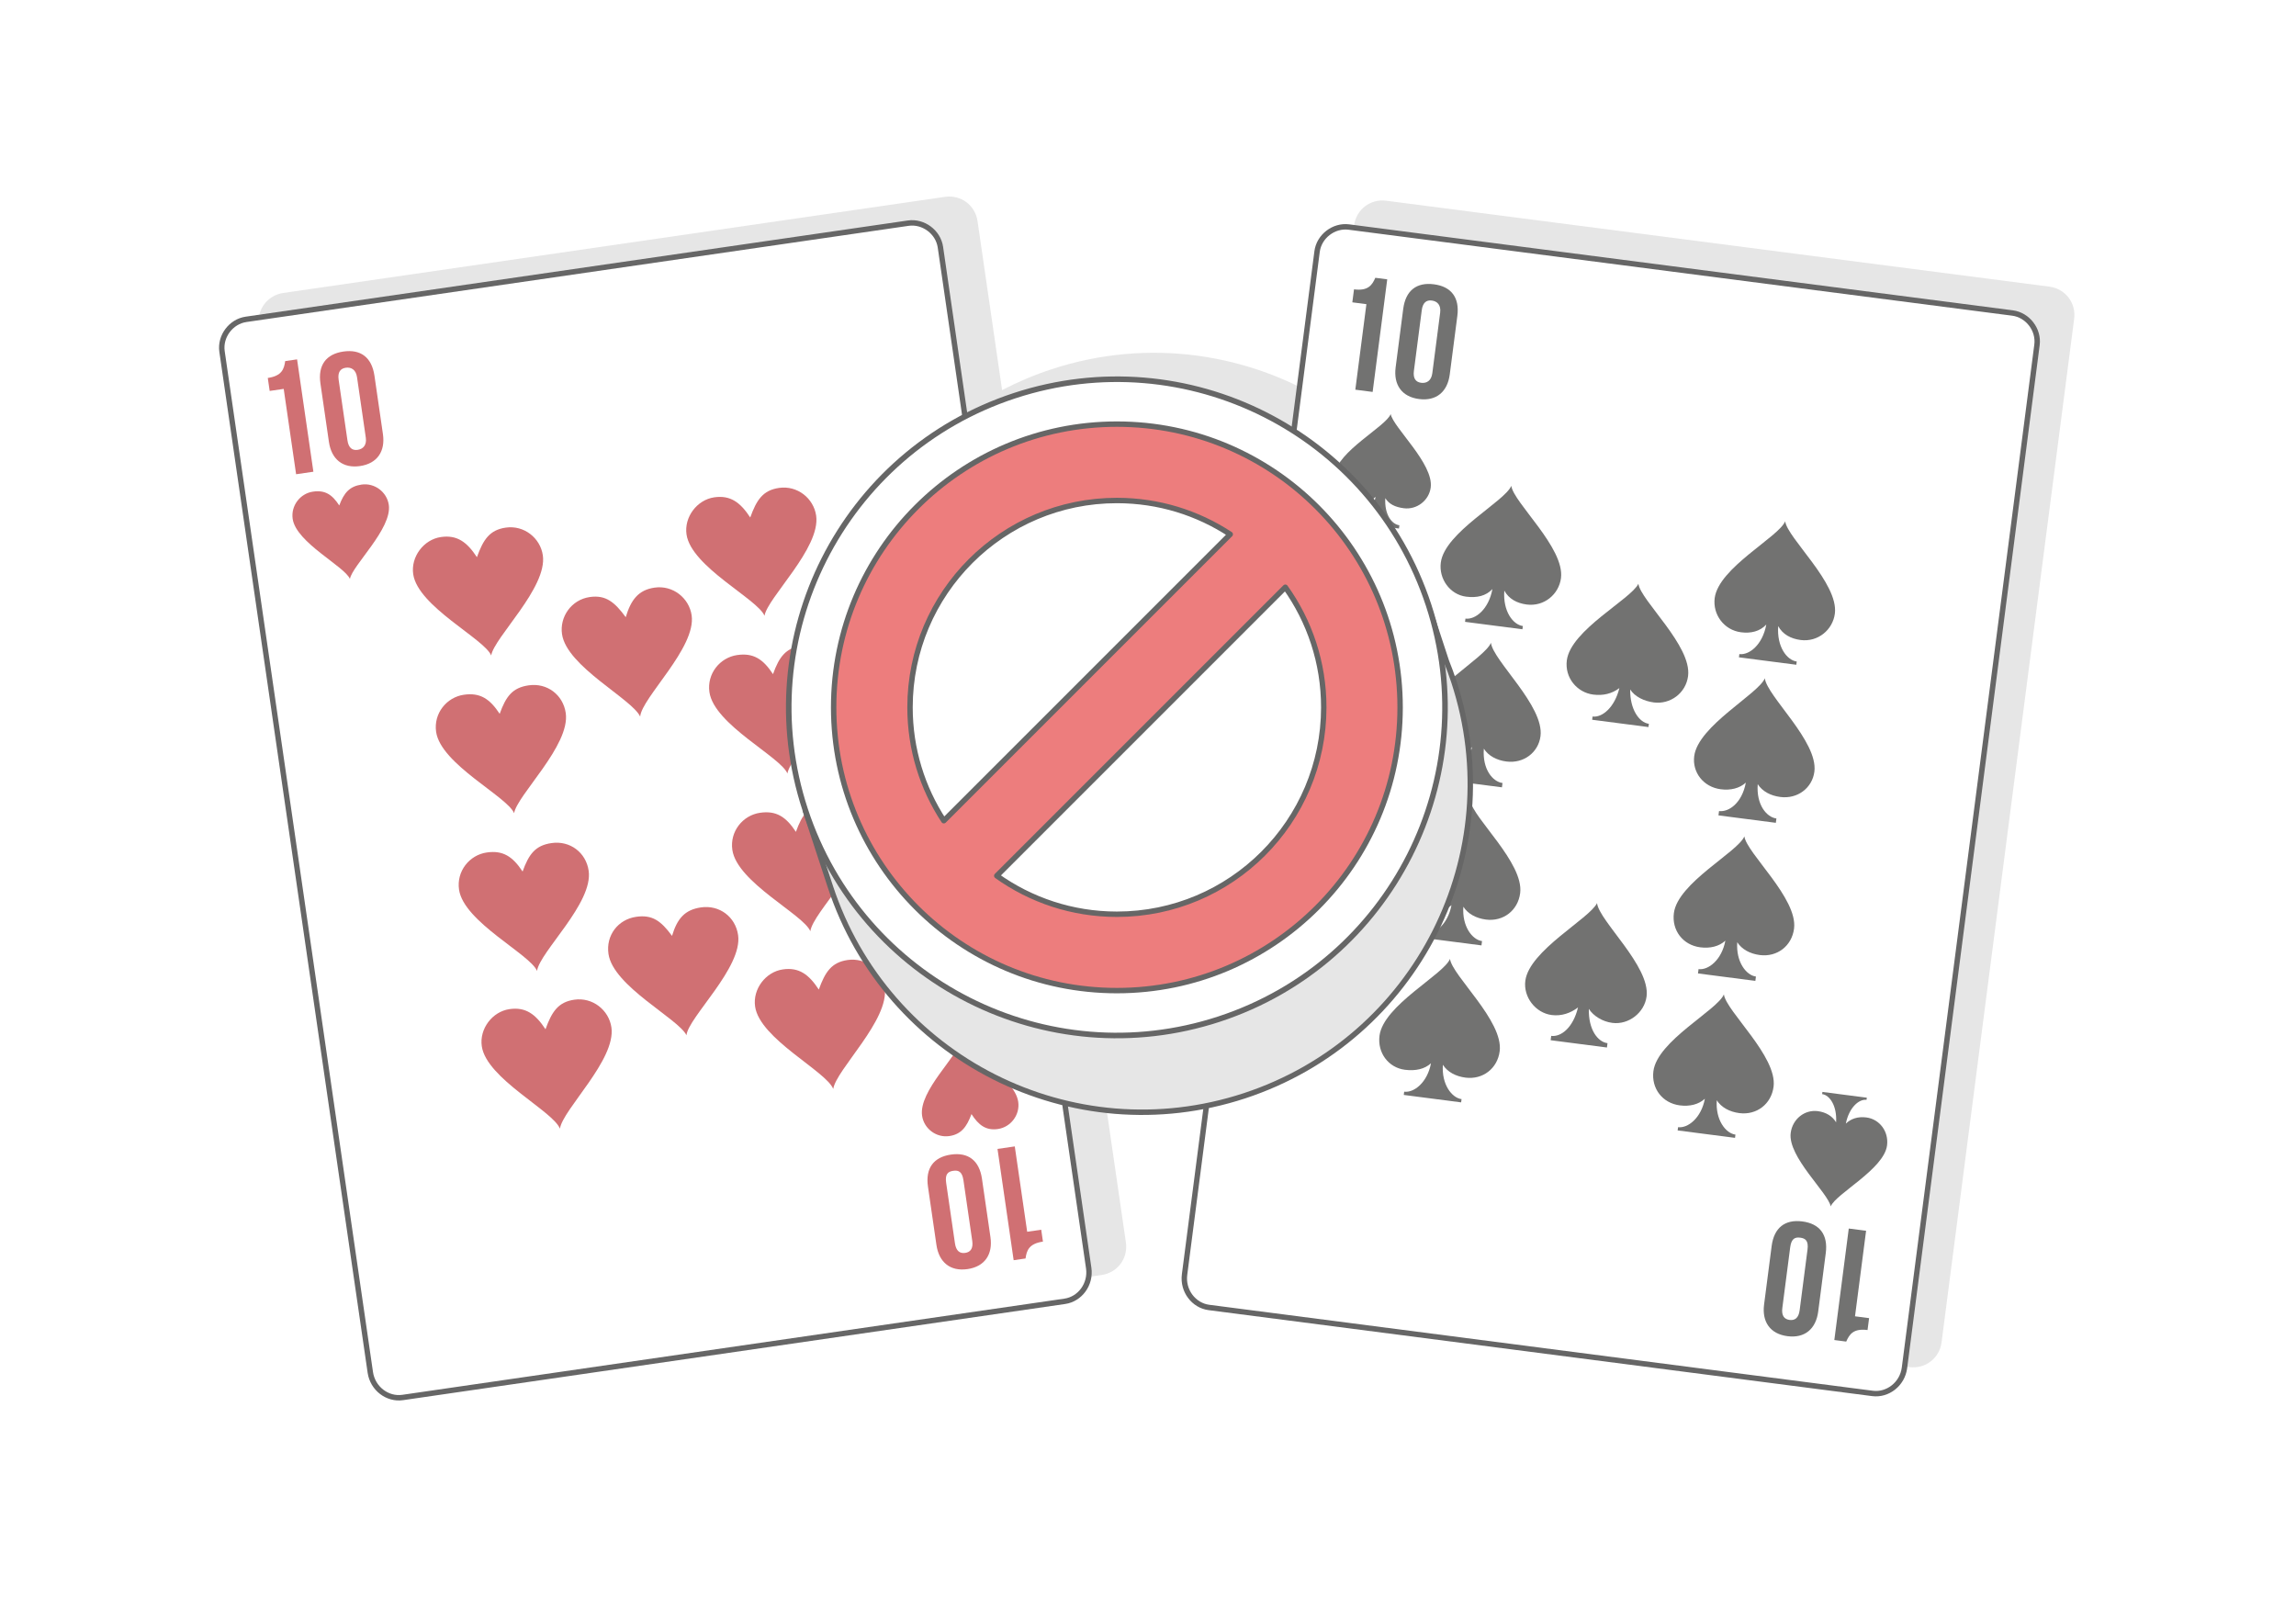 <?xml version="1.0" encoding="UTF-8"?>
<!DOCTYPE svg PUBLIC "-//W3C//DTD SVG 1.1//EN" "http://www.w3.org/Graphics/SVG/1.1/DTD/svg11.dtd">
<!-- Creator: CorelDRAW 2020 (64-Bit) -->
<svg xmlns="http://www.w3.org/2000/svg" xml:space="preserve" width="425px" height="300px" version="1.1" style="shape-rendering:geometricPrecision; text-rendering:geometricPrecision; image-rendering:optimizeQuality; fill-rule:evenodd; clip-rule:evenodd"
viewBox="0 0 17536.4 12378.6"
 xmlns:xlink="http://www.w3.org/1999/xlink"
 xmlns:xodm="http://www.corel.com/coreldraw/odm/2003">
 <defs>
  <style type="text/css">
   <![CDATA[
    .str1 {stroke:#666666;stroke-width:41.3;stroke-linecap:round;stroke-linejoin:round;stroke-miterlimit:2.613}
    .str0 {stroke:#666666;stroke-width:41.3;stroke-linecap:round;stroke-linejoin:round;stroke-miterlimit:2.613}
    .fil5 {fill:#E6E6E6}
    .fil6 {fill:#ED7D7D}
    .fil0 {fill:white}
    .fil4 {fill:#727271;fill-rule:nonzero}
    .fil3 {fill:#D07073;fill-rule:nonzero}
    .fil2 {fill:#E6E6E6;fill-rule:nonzero}
    .fil1 {fill:white;fill-rule:nonzero}
   ]]>
  </style>
 </defs>
 <g id="Layer_x0020_1">
  <g id="_3015023886288">
   <rect class="fil0" width="17536.4" height="12378.6"/>
   <path id="path14" class="fil1" d="M7212.5 9281c-30.8,114.7 38.7,235.2 153.5,265.9l4938.8 1323.4c114.8,30.7 235.2,-38.8 266,-153.6l2041.2 -7618c30.8,-114.8 -38.7,-235.2 -153.5,-265.9l-4938.9 -1323.4c-114.7,-30.7 -235.2,38.8 -265.9,153.6l-2041.2 7618z"/>
   <path id="path14_0" class="fil2" d="M1978 2486.4c-17.6,-121.6 64.1,-231.1 185.7,-248.8l5053.8 -734.1c121.7,-17.7 231.2,64 248.8,185.7l187.5 1290.2c119.4,-62.2 245.3,-115.7 377.4,-159.1 744.4,-244.6 1521.2,-121.3 2133.6,270.2l177.2 -1367.8c15.8,-122 124,-205.4 245.9,-189.6l5064.5 656.1c122,15.8 205.3,124 189.6,245.9l-1012.6 7816.7c-15.8,121.9 -124,205.3 -245.9,189.5l-5064.5 -656.1c-122,-15.7 -205.4,-124 -189.6,-245.9l167.7 -1294.6c-366.6,73.7 -734.8,62.6 -1081.7,-21.8l184 1266.4c17.6,121.7 -64.1,231.2 -185.7,248.8l-5053.8 734.1c-121.7,17.7 -231.1,-64 -248.8,-185.6l-1133.1 -7800.2z"/>
   <g>
    <path id="path14_1" class="fil1 str0" d="M8315.3 9684.9c18,123.8 -66.6,237.2 -182.2,254l-5057.8 734.7c-115.5,16.8 -228.9,-67.9 -246.9,-191.6l-1132.6 -7797.2c-16.8,-115.5 67.8,-228.9 183.4,-245.7l5057.8 -734.7c115.5,-16.8 228.9,67.8 245.7,183.3l1132.6 7797.2z"/>
    <path class="fil3" d="M2059.7 2985.8l107.2 -15.6 94.7 651.8 132 -19.2 -124.6 -858.1 -90.8 13.2c-8.1,60.2 -25.6,113.3 -132.9,128.9l14.4 99 0 0z"/>
    <path id="_1" class="fil3" d="M2586.5 2900.8c-8.4,-57.7 12.8,-86.1 54.1,-92.1 41.2,-6 77.8,14 86.2,71.7l67.1 462.1c8.4,57.7 -21,87.3 -62.3,93.3 -41.2,6 -69.6,-15.2 -77.9,-72.9l-67.2 -462.1zm-74.3 474.2c19.2,132 105.4,203.7 237.4,184.6 132,-19.2 194.3,-112.5 175.1,-244.5l-64.7 -445.6c-20.4,-140.3 -105.4,-203.7 -237.4,-184.6 -132,19.2 -195.5,104.3 -175.1,244.5l64.7 445.6z"/>
    <path class="fil3" d="M2591.1 3860.6c36.4,-97.9 79.9,-146.4 170.6,-159.6 99.1,-14.4 193.5,56.2 207.9,155.2 26.4,181.5 -278.3,461.7 -297,565.5 -39.1,-95.4 -410.9,-277.3 -437.3,-458.9 -14.4,-99 56.1,-193.5 155.1,-207.8 90.8,-13.2 146.3,20.8 200.7,105.6l0 0z"/>
    <path class="fil3" d="M7952.6 9392.2l-107.2 15.6 -94.7 -651.9 -132 19.2 123.4 849.9 90.8 -13.2c8.1,-60.2 25.6,-113.3 132.9,-128.8l-13.2 -90.8 0 0z"/>
    <path id="_1_2" class="fil3" d="M7425.8 9477.2c8.4,57.7 -12.8,86.1 -54,92.1 -41.3,5.9 -69.6,-15.2 -78,-73l-67.2 -462c-9.5,-66 12.8,-86.1 54.1,-92.1 41.2,-6 68.4,6.9 78,72.9l67.1 462.1zm74.3 -474.2c-20.4,-140.3 -105.4,-203.8 -237.4,-184.6 -132,19.2 -195.5,104.2 -175.1,244.5l64.7 445.6c19.2,132 105.4,203.7 237.4,184.5 132.1,-19.2 194.3,-112.5 175.1,-244.5l-64.7 -445.5z"/>
    <path class="fil3" d="M7420 8509.1c-36.4,98 -78.7,154.7 -169.4,167.8 -99,14.4 -193.5,-56.1 -207.9,-155.1 -27.6,-189.8 278.3,-461.7 295.8,-573.8 39.1,95.5 410.9,277.3 438.5,467.1 14.4,99 -56.1,193.5 -155.1,207.9 -90.8,13.2 -147.5,-29.1 -201.9,-113.9l0 0z"/>
    <path class="fil3" d="M5730.2 3952.3c48,-133.4 96.2,-207.8 219.9,-225.8 140.3,-20.3 264.3,79.6 283.5,211.6 36,247.5 -372.3,627 -394.4,765 -52.1,-127.2 -559.7,-373.7 -595.7,-621.2 -19.2,-132 79.6,-264.3 211.6,-283.5 123.7,-17.9 199.4,38.5 275.1,153.9l0 0z"/>
    <path class="fil3" d="M5904 5148.7c48,-133.4 97.4,-199.5 221.1,-217.5 140.3,-20.4 263.1,71.3 283.5,211.6 36,247.5 -372.3,626.9 -394.4,765 -52.1,-127.3 -559.7,-373.7 -595.7,-621.2 -20.4,-140.3 79.6,-264.3 211.6,-283.5 123.7,-18 198.1,30.2 273.9,145.6l0 0z"/>
    <path class="fil3" d="M6079 6353.3c48,-133.3 97.3,-199.5 221.1,-217.5 140.3,-20.4 263.1,71.3 283.5,211.6 36,247.5 -373.5,618.7 -394.4,765 -52.2,-127.2 -559.8,-373.6 -595.7,-621.2 -20.4,-140.3 79.5,-264.3 211.6,-283.5 123.7,-17.9 198.1,30.2 273.9,145.6l0 0z"/>
    <path class="fil3" d="M6253.9 7557.9c48.1,-133.3 96.2,-207.7 220,-225.7 140.3,-20.4 264.3,79.6 283.5,211.6 36,247.5 -372.3,627 -393.2,773.2 -53.4,-135.4 -561,-381.9 -596.9,-629.4 -19.2,-132 79.5,-264.3 211.5,-283.5 123.8,-18 199.4,38.5 275.1,153.8l0 0z"/>
    <path class="fil3" d="M3642.7 4255.5c48,-133.4 96.2,-207.8 219.9,-225.7 140.3,-20.4 264.3,79.5 283.5,211.5 36,247.6 -372.3,627 -394.4,765 -52.1,-127.2 -559.7,-373.6 -595.7,-621.1 -19.2,-132.1 79.6,-264.4 211.6,-283.5 123.7,-18 199.4,38.4 275.1,153.8l0 0z"/>
    <path class="fil3" d="M3816.5 5451.9c48,-133.4 97.3,-199.5 221.1,-217.5 140.3,-20.4 263.1,71.3 283.5,211.6 36,247.5 -372.3,627 -394.4,765 -52.1,-127.2 -559.8,-373.7 -595.7,-621.2 -20.4,-140.2 79.5,-264.3 211.6,-283.5 123.7,-18 198.1,30.2 273.9,145.6l0 0z"/>
    <path class="fil3" d="M3991.4 6656.5c48.1,-133.3 97.4,-199.5 221.2,-217.4 140.3,-20.4 263.1,71.3 283.5,211.5 36,247.6 -373.5,618.8 -394.4,765 -52.2,-127.2 -559.8,-373.6 -595.7,-621.1 -20.4,-140.3 79.5,-264.4 211.6,-283.5 123.7,-18 198.1,30.2 273.9,145.5l-0.1 0z"/>
    <path class="fil3" d="M4166.4 7861.2c48.1,-133.4 96.2,-207.8 220,-225.8 140.3,-20.3 264.3,79.6 283.5,211.6 35.9,247.5 -372.3,627 -393.2,773.3 -53.4,-135.5 -561,-381.9 -596.9,-629.5 -19.2,-132 79.5,-264.3 211.5,-283.4 123.8,-18 199.4,38.4 275.1,153.8l0 0z"/>
    <path class="fil3" d="M4779.2 4713.8c39.8,-132.1 96.2,-207.7 220,-225.7 140.3,-20.4 264.3,79.6 283.5,211.6 35.9,247.5 -380.6,628.2 -393.2,773.2 -61.6,-134.2 -561,-381.9 -596.9,-629.4 -19.2,-132 71.3,-263.1 211.6,-283.5 123.7,-17.9 191.1,39.7 275.1,153.8l-0.1 0z"/>
    <path class="fil3" d="M5132.8 7147.9c39.8,-132.2 97.4,-199.5 221.2,-217.5 140.2,-20.3 263.1,71.3 283.5,211.6 35.9,247.5 -380.6,628.2 -394.4,765 -60.4,-126 -559.8,-373.7 -595.7,-621.2 -20.4,-140.2 71.3,-263.1 211.5,-283.5 123.8,-18 189.9,31.4 273.9,145.6l0 0z"/>
   </g>
   <g>
    <path id="path14_3" class="fil1 str0" d="M14546 10447.2c-16.1,124 -128.2,210.4 -243.9,195.4l-5068.6 -656.6c-115.8,-15 -202.2,-127.1 -186.1,-251.1l1012.2 -7813.8c15,-115.7 127.1,-202.1 242.8,-187.1l5068.6 656.6c115.8,15 202.2,127.1 187.2,242.8l-1012.2 7813.8z"/>
    <path class="fil4" d="M10328.8 2309.1l107.5 14 -84.6 653.2 132.3 17.1 111.4 -859.9 -91 -11.8c-24,55.7 -55.2,102.1 -162.7,88.2l-12.9 99.2 0 0z"/>
    <path id="_1_4" class="fil4" d="M10859.1 2369.4c7.5,-57.9 35.5,-79.5 76.9,-74.1 41.3,5.3 71.2,34.4 63.7,92.3l-60 463.1c-7.5,57.8 -43.8,78.3 -85.2,73 -41.3,-5.4 -62.9,-33.4 -55.4,-91.3l60 -463zm-199.5 436.6c-17.1,132.3 46.6,224.6 178.9,241.7 132.3,17.2 217.4,-55.9 234.5,-188.2l57.9 -446.5c18.2,-140.5 -46.6,-224.6 -178.9,-241.7 -132.3,-17.2 -216.3,47.6 -234.5,188.2l-57.9 446.5z"/>
    <path class="fil4" d="M14275.7 10067.5l-107.5 -14 84.6 -653.2 -132.3 -17.1 -110.3 851.6 90.9 11.8c24.1,-55.7 55.3,-102.1 162.8,-88.2l11.8 -90.9 0 0z"/>
    <path id="_1_5" class="fil4" d="M13745.4 10007.2c-7.5,57.9 -35.5,79.5 -76.8,74.1 -41.4,-5.4 -63,-33.4 -55.5,-91.3l60 -463c8.6,-66.1 35.5,-79.5 76.9,-74.1 41.3,5.3 64,25.1 55.4,91.2l-60 463.1zm199.5 -436.6c18.2,-140.5 -46.6,-224.6 -178.9,-241.7 -132.2,-17.2 -216.3,47.6 -234.5,188.2l-57.8 446.5c-17.2,132.3 46.5,224.6 178.8,241.7 132.3,17.2 217.4,-55.9 234.6,-188.2l57.8 -446.5z"/>
    <path class="fil4" d="M10580.7 3804.6c27.7,45.6 75.2,68.6 141.3,77.2 99.2,12.8 192.6,-59.2 205.5,-158.4 23.6,-181.9 -285.5,-457.3 -305.7,-560.8 -37.6,96 -406.6,283.6 -430.2,465.5 -12.9,99.2 59.1,192.6 158.3,205.5 66.2,8.5 117.9,-1.6 156.4,-38.6 -24.4,122.9 -99.1,180.5 -157,173 -1,8.3 -2.1,16.6 -3.2,24.8 57.9,7.5 115.8,15 165.4,21.4 57.9,7.5 115.7,15 173.6,22.5 1.1,-8.2 2.2,-16.5 3.2,-24.8 -57.8,-7.5 -115.4,-82.2 -107.6,-207.3l0 0z"/>
    <path class="fil4" d="M14098.2 8581.6c38.5,-37 91.3,-55.4 157.4,-46.8 99.3,12.8 171.2,106.2 157.3,213.7 -23.5,181.9 -392.5,369.5 -430.2,465.5 -20.2,-103.5 -329.2,-378.9 -305.7,-560.8 13.9,-107.5 107.3,-179.5 206.6,-166.7 66.1,8.6 112.5,39.8 140.2,85.5 7.8,-125.1 -48.7,-208.1 -106.6,-215.6 0,0 1.1,-8.3 2.2,-16.6 57.9,7.5 115.7,15 173.6,22.5 57.9,7.5 107.5,14 165.4,21.5 -1.1,8.2 -2.2,16.5 -2.2,16.5 -57.8,-7.5 -133.6,58.4 -158,181.3l0 0z"/>
    <path class="fil4" d="M11489.7 4510.9c33.8,63.2 96.8,96.6 171.2,106.2 132.3,17.2 245.4,-77.5 261.5,-201.5 30,-231.5 -362.5,-576.6 -379.5,-704.9 -49.2,119.7 -508.3,354.5 -538.3,586 -16.1,124 69.2,244.4 193.2,260.4 82.7,10.8 152.1,-5.5 200.9,-58 -28.6,156 -131.3,235.2 -205.8,225.6 -1,8.2 -2.1,16.5 -3.2,24.8 74.5,9.6 148.9,19.2 215,27.8 74.4,9.7 148.9,19.3 223.3,28.9 1,-8.2 2.1,-16.5 3.2,-24.8 -74.4,-9.6 -153.6,-112.3 -141.5,-270.5l0 0z"/>
    <path class="fil4" d="M13112.5 8403.5c34.9,54.9 97.8,88.3 172.2,98 132.3,17.1 244.4,-69.3 261.5,-201.6 30,-231.5 -362.5,-576.6 -379.5,-704.9 -49.1,119.7 -508.3,354.5 -538.3,586 -17.1,132.3 69.3,244.4 201.6,261.5 74.4,9.7 143.7,-6.6 191.5,-50.8 -27.6,147.7 -130.3,226.9 -204.7,217.3 -1.1,8.2 -2.1,16.5 -3.2,24.8 74.4,9.6 148.8,19.3 215,27.8 74.4,9.7 148.8,19.3 223.2,28.9 1.1,-8.2 2.2,-16.5 3.2,-24.7 -74.4,-9.7 -153.6,-112.4 -142.5,-262.3z"/>
    <path class="fil4" d="M13268.8 7196.3c34.9,54.9 97.9,88.3 172.3,98 132.3,17.1 244.4,-69.3 261.5,-201.6 30,-231.5 -362.5,-576.6 -379.5,-704.9 -49.1,119.7 -508.3,354.5 -538.3,586 -17.1,132.3 69.2,244.4 201.5,261.5 74.4,9.7 143.8,-6.6 191.6,-50.8 -27.6,147.7 -130.3,226.9 -204.7,217.3 -1.1,8.2 -2.2,16.5 -4.3,33 74.4,9.7 148.8,19.3 215,27.9 74.4,9.6 148.8,19.3 223.2,28.9 2.2,-16.5 3.2,-24.8 4.3,-33.1 -74.4,-9.6 -153.6,-112.3 -142.6,-262.2z"/>
    <path class="fil4" d="M13425.2 5989.1c34.9,54.9 97.9,88.3 172.3,97.9 132.3,17.2 244.4,-69.2 260.4,-193.2 30,-231.5 -362.5,-576.6 -378.4,-713.2 -49.1,119.7 -509.4,362.8 -539.4,594.3 -16,124 70.3,236.1 202.6,253.2 74.4,9.7 143.8,-6.6 191.6,-50.8 -28.7,156 -130.3,226.9 -204.7,217.3 -1.1,8.2 -3.2,24.8 -4.3,33 74.4,9.7 148.8,19.3 215,27.9 74.4,9.6 148.8,19.3 223.2,28.9 1.1,-8.3 3.2,-24.8 4.3,-33.1 -74.4,-9.6 -154.7,-104.1 -142.6,-262.2z"/>
    <path class="fil4" d="M12135.2 7705.2c34.9,54.9 105,97.7 179.5,107.3 124,16.1 245.4,-77.5 261.5,-201.5 30,-231.5 -362.5,-576.6 -378.4,-713.2 -57.5,118.7 -517.7,361.7 -547.7,593.2 -16.1,124 77.5,245.5 201.5,261.5 74.4,9.7 144.9,-14.8 200.9,-58 -36.9,154.9 -130.3,226.9 -204.7,217.3 -2.1,16.5 -3.2,24.8 -4.3,33 66.2,8.6 140.6,18.2 215,27.9 74.4,9.6 140.6,18.2 215,27.8 1.1,-8.2 2.2,-16.5 4.3,-33 -74.4,-9.7 -146.4,-103.1 -142.6,-262.3l0 0z"/>
    <path class="fil4" d="M11020.5 8132.5c34.9,54.9 97.9,88.3 172.3,98 132.3,17.1 244.4,-69.3 261.5,-201.6 30,-231.5 -362.5,-576.6 -379.5,-704.9 -49.1,119.7 -508.3,354.5 -538.3,586 -17.1,132.3 69.2,244.4 193.3,260.5 82.6,10.7 152,-5.5 199.8,-49.8 -27.6,147.8 -130.3,226.9 -204.7,217.3 -1.1,8.3 -2.2,16.5 -3.2,24.8 74.4,9.6 148.8,19.3 214.9,27.8 74.5,9.7 148.9,19.3 223.3,29 1.1,-8.3 2.1,-16.6 3.2,-24.8 -74.4,-9.7 -153.6,-112.4 -142.6,-262.3l0 0z"/>
    <path class="fil4" d="M11176.9 6925.3c34.9,54.9 97.9,88.3 172.3,98 132.3,17.1 244.3,-69.3 261.5,-201.6 30,-231.5 -362.5,-576.6 -379.5,-704.9 -49.1,119.8 -508.3,354.5 -538.3,586.1 -17.2,132.2 69.2,244.3 193.2,260.4 82.7,10.7 152.1,-5.5 199.9,-49.8 -27.6,147.8 -130.3,226.9 -204.7,217.3 -1.1,8.2 -2.2,16.5 -4.3,33.1 74.4,9.6 148.8,19.2 214.9,27.8 74.5,9.7 148.9,19.3 223.3,28.9 2.1,-16.5 3.2,-24.8 4.3,-33 -74.4,-9.7 -153.6,-112.4 -142.6,-262.3l0 0z"/>
    <path class="fil4" d="M11333.3 5718.1c34.9,54.9 97.8,88.3 172.2,98 132.4,17.1 244.4,-69.3 260.5,-193.3 30,-231.5 -362.5,-576.6 -378.4,-713.2 -49.2,119.7 -509.4,362.8 -539.4,594.3 -16.1,124 70.3,236.1 194.3,252.2 82.7,10.7 152.1,-5.5 199.8,-49.8 -28.6,156 -130.2,226.9 -204.7,217.3 -1,8.2 -3.2,24.8 -4.2,33.1 74.4,9.6 148.8,19.2 214.9,27.8 74.5,9.6 148.9,19.3 223.3,28.9 1.1,-8.2 3.2,-24.8 4.3,-33.1 -74.4,-9.6 -154.7,-104.1 -142.6,-262.2l0 0z"/>
    <path class="fil4" d="M12451.2 5266c34.9,54.9 106.1,89.4 180.5,99 124,16.1 244.4,-69.2 261.5,-201.5 30,-231.5 -362.5,-576.6 -379.5,-704.9 -57.4,118.6 -516.6,353.4 -546.6,584.9 -17.1,132.3 77.6,245.5 201.6,261.5 74.4,9.7 143.8,-6.6 199.8,-49.7 -35.8,146.7 -130.3,226.9 -204.7,217.3 -1.1,8.2 -2.1,16.5 -3.2,24.7 66.1,8.6 140.6,18.3 215,27.9 74.4,9.6 140.5,18.2 214.9,27.9 1.1,-8.3 2.2,-16.6 3.3,-24.9 -74.5,-9.6 -145.4,-111.3 -142.6,-262.2l0 0z"/>
    <path class="fil4" d="M13581.6 4781.9c33.8,63.2 96.8,96.6 171.2,106.2 132.3,17.1 245.4,-77.5 261.5,-201.5 30,-231.5 -362.5,-576.6 -379.5,-704.9 -49.1,119.7 -508.3,354.5 -538.3,586 -16.1,124 69.2,244.4 201.5,261.5 74.4,9.6 143.8,-6.6 192.6,-59.1 -28.6,156 -131.3,235.2 -205.7,225.6 -1.1,8.2 -2.2,16.5 -3.3,24.7 74.5,9.7 148.9,19.3 215,27.9 74.5,9.6 148.9,19.3 223.3,28.9 1.1,-8.2 2.1,-16.5 3.2,-24.8 -74.4,-9.6 -153.6,-112.4 -141.5,-270.5z"/>
   </g>
   <path class="fil5 str1" d="M7940.4 3606.7c1115,-366.4 2302.8,92.5 2901.7,1042.2l66.1 -21.7 139.3 423.8c20.3,50.6 39.3,102 56.5,154.5 432.1,1315.1 -283.7,2731.5 -1598.8,3163.6 -1315.1,432.1 -2731.5,-283.7 -3163.6,-1598.8l-190.6 -580.1 71.3 -23.4c-80.9,-1119.8 603.1,-2193.8 1718.1,-2560.1z"/>
   <circle class="fil0 str1" transform="matrix(0.978 -0.321 0.321 0.978 8530.51 5402.61)" r="2434.2"/>
   <path class="fil6 str1" d="M8530.6 3239.3c1194.7,0.1 2163.2,968.7 2163.2,2163.4 0,1194.7 -968.6,2163.2 -2163.4,2163.2 -1194.7,0 -2163.2,-968.6 -2163.2,-2163.4 0.1,-1194.7 968.7,-2163.2 2163.4,-2163.2zm-1321.9 3029.1l2187.6 -2187.6c-248.6,-163.2 -546.1,-258.2 -865.7,-258.2 -872.7,0 -1580.1,707.3 -1580.1,1580 0,319.7 95,617.1 258.2,865.8zm2608.2 -1783.3l-2203.9 2203.9c258.6,184.9 575.3,293.6 917.5,293.7 872.6,-0.1 1580,-707.4 1580.1,-1580 0,-342.2 -108.8,-659 -293.7,-917.6z"/>
  </g>
 </g>
</svg>
